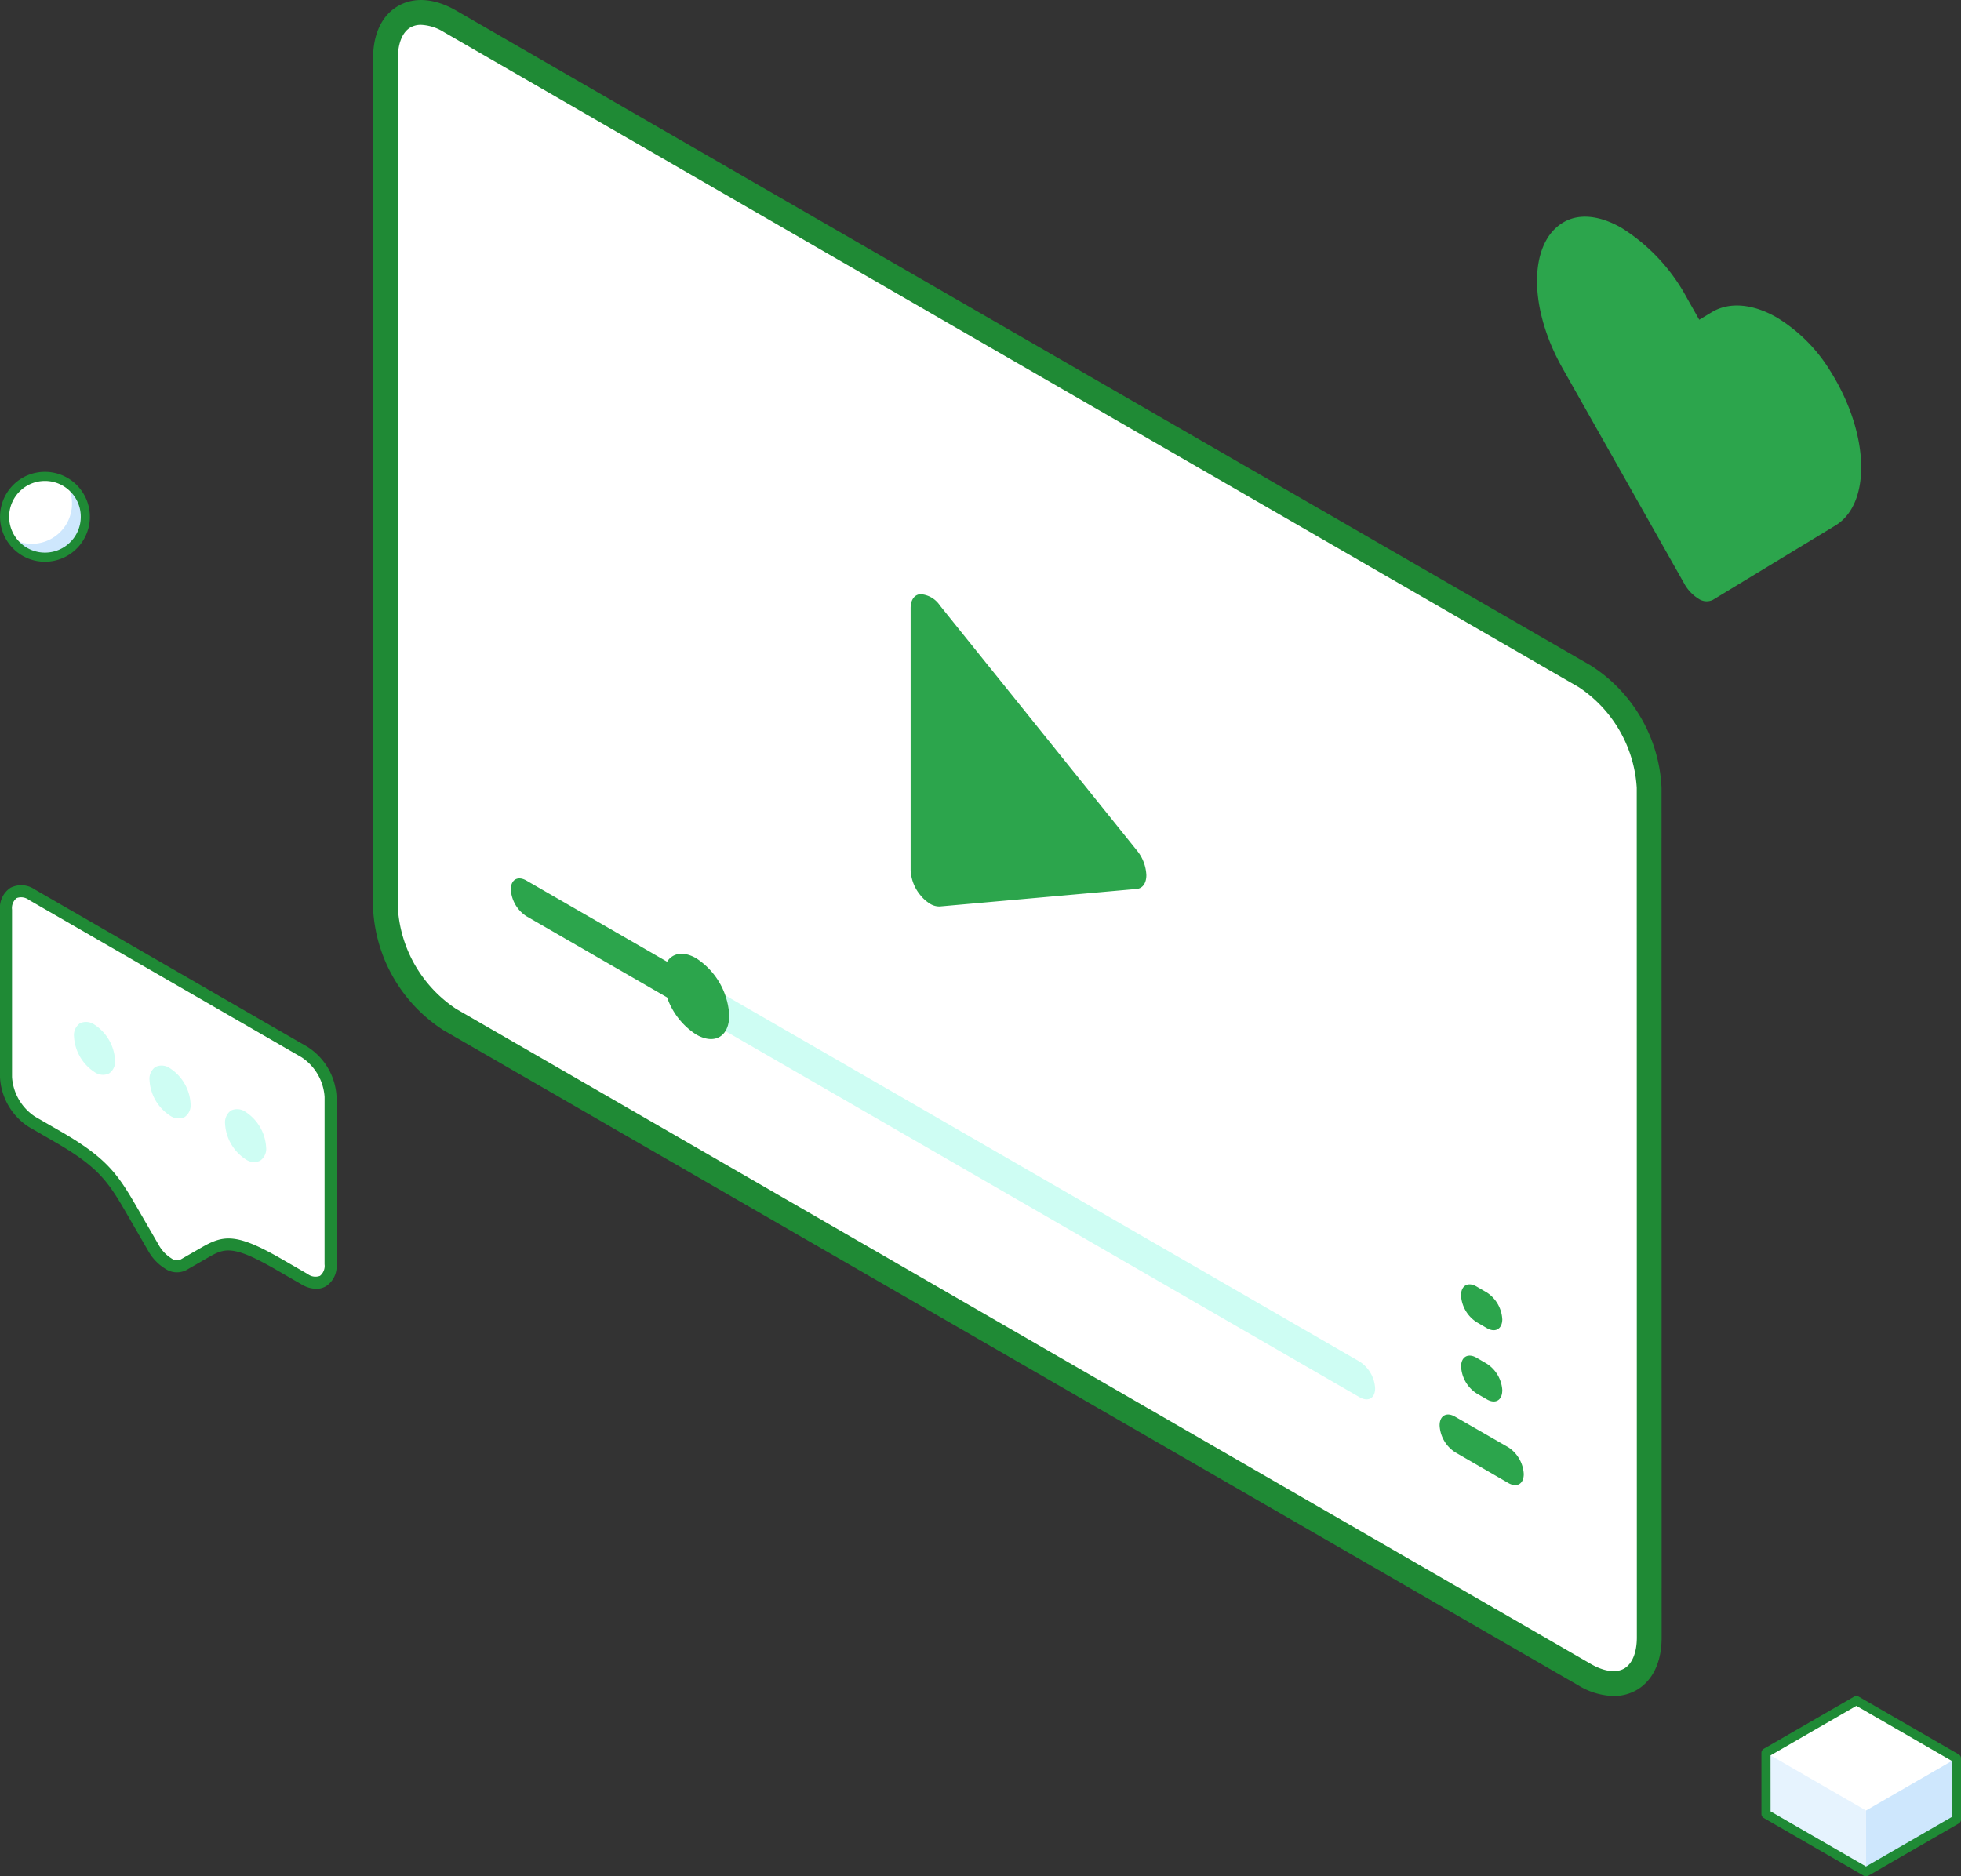 <svg xmlns="http://www.w3.org/2000/svg" width="228.402" height="218.574" viewBox="0 0 228.402 218.574">
  <rect x="0" y="0" width="228.402" height="218.574" fill="#333333" stroke="none"/>
  <g id="Group_28581" data-name="Group 28581" transform="translate(0)">
    <g id="Group_28577" data-name="Group 28577" transform="translate(43.455 0)">
      <g id="Group_28575" data-name="Group 28575">
        <path id="Path_31200" data-name="Path 31200" d="M-2723.277,26.792a16.512,16.512,0,0,1,7.487,12.979l.012,99c-.012,4.776-3.361,6.711-7.511,4.32l-132.178-76.319a16.578,16.578,0,0,1-7.505-12.991l0-98.986c-.005-4.787,3.361-6.716,7.5-4.325Z" transform="translate(2864.416 52.001)" fill="#fff"/>
        <path id="Path_31201" data-name="Path 31201" d="M-2727.146,138.324a8.263,8.263,0,0,1-4.08-1.222l-132.18-76.32a17.926,17.926,0,0,1-8.227-14.241l0-98.986c0-2.847,1.031-5.014,2.911-6.1s4.283-.9,6.754.525L-2729.771,18.3a17.855,17.855,0,0,1,8.209,14.233l.012,99c-.007,2.851-1.046,5.015-2.925,6.1A5.283,5.283,0,0,1-2727.146,138.324Zm-138.9-194.674a2.433,2.433,0,0,0-1.231.3c-.936.542-1.471,1.854-1.469,3.6l0,98.988a15.232,15.232,0,0,0,6.782,11.74l132.179,76.319c1.519.876,2.928,1.067,3.866.527s1.476-1.852,1.48-3.6l-.012-99a15.162,15.162,0,0,0-6.765-11.729h0L-2863.408-55.52A5.439,5.439,0,0,0-2866.042-56.35Z" transform="translate(2871.631 59.245)" fill="#1f8a35"/>
      </g>
      <path id="Path_31202" data-name="Path 31202" d="M-2551.672,678.935l-73.9-42.674a7.153,7.153,0,0,1,.468,2.34,3.3,3.3,0,0,1-.468,1.816l73.894,42.667c1,.569,1.8.108,1.8-1.048A3.955,3.955,0,0,0-2551.672,678.935Z" transform="translate(2666.588 -520.315)" fill="#cefdf3"/>
      <g id="Group_28576" data-name="Group 28576" transform="translate(16.044 69.208)">
        <path id="Path_31203" data-name="Path 31203" d="M-2701.369,388.642c0,.936-.431,1.545-1.13,1.607l-22.919,2.041a2.052,2.052,0,0,1-1.139-.31,4.422,4.422,0,0,1-1.135-1.01,4.918,4.918,0,0,1-1.133-2.925V357.534c0-.947.428-1.562,1.133-1.625a2.955,2.955,0,0,1,2.274,1.314l22.914,28.5A4.868,4.868,0,0,1-2701.369,388.642Zm43.957,69.771c0,1.151-.806,1.613-1.8,1.038l-6.2-3.586a3.947,3.947,0,0,1-1.8-3.113h0c-.01-1.144.806-1.607,1.8-1.026l6.209,3.569a3.983,3.983,0,0,1,1.792,3.118Zm-2.5-18.043c-.006,1.139-.806,1.612-1.8,1.038l-1.2-.7a3.987,3.987,0,0,1-1.81-3.117h0c.007-1.146.812-1.6,1.8-1.033l1.207.7a3.972,3.972,0,0,1,1.8,3.113Zm-.006,8.294c.006,1.15-.8,1.619-1.793,1.043l-1.2-.694a3.969,3.969,0,0,1-1.8-3.118h0c-.007-1.15.811-1.607,1.8-1.037l1.2.7a3.962,3.962,0,0,1,1.8,3.107Zm-90.033-43.677c-.005,2.464-1.719,3.451-3.848,2.221a8.409,8.409,0,0,1-3.391-4.324l-16.395-9.461a4,4,0,0,1-1.807-3.119c0-1.144.809-1.612,1.807-1.038l16.395,9.462c.642-1.015,1.913-1.257,3.388-.406A8.473,8.473,0,0,1-2749.948,404.988Z" transform="translate(2775.389 -355.904)" fill="#2ca54c"/>
      </g>
    </g>
    <g id="Group_28578" data-name="Group 28578" transform="translate(205.158 197.569)">
      <path id="Path_31190" data-name="Path 31190" d="M-739.891,791.873l11.648,6.725,0,7.136-10.53,6.08-11.65-6.726v-7.136Z" transform="translate(750.953 -791.341)" fill="#fff"/>
      <g id="Group_28567" data-name="Group 28567" transform="translate(0.532 6.61)" opacity="0.5">
        <path id="Path_31191" data-name="Path 31191" d="M-738.771,842.748l-11.65-6.726v-7.136l11.648,6.726Z" transform="translate(750.421 -828.885)" fill="#cee7fd"/>
      </g>
      <path id="Path_31192" data-name="Path 31192" d="M-668.966,839.955l-10.53,6.08,0-7.136,10.531-6.08Z" transform="translate(691.678 -825.563)" fill="#cee7fd"/>
      <g id="Group_28568" data-name="Group 28568" transform="translate(0)">
        <path id="Path_31193" data-name="Path 31193" d="M-741.477,809.639a.531.531,0,0,1-.266-.071l-11.65-6.726a.532.532,0,0,1-.266-.461v-7.136a.532.532,0,0,1,.266-.461l10.53-6.079a.532.532,0,0,1,.532,0l11.648,6.725a.531.531,0,0,1,.266.46l0,7.136a.532.532,0,0,1-.266.461l-10.53,6.081A.532.532,0,0,1-741.477,809.639Zm-11.118-7.565,11.118,6.419,10-5.774,0-6.522L-742.6,789.78l-10,5.772Z" transform="translate(753.659 -788.634)" fill="#1f8a35"/>
      </g>
    </g>
    <g id="Group_28579" data-name="Group 28579" transform="translate(0 54.962)">
      <path id="Path_31197" data-name="Path 31197" d="M-1692.639,563.328a4.7,4.7,0,0,1,6.654,0,4.7,4.7,0,0,1,0,6.65,4.7,4.7,0,0,1-6.654,0A4.7,4.7,0,0,1-1692.639,563.328Z" transform="translate(1694.545 -561.416)" fill="#fff"/>
      <path id="Path_31198" data-name="Path 31198" d="M-1683.959,572.016a4.688,4.688,0,0,0,.673-5.779,4.647,4.647,0,0,1,.874.675,4.7,4.7,0,0,1,0,6.65,4.7,4.7,0,0,1-6.654,0,4.648,4.648,0,0,1-.675-.873A4.7,4.7,0,0,0-1683.959,572.016Z" transform="translate(1690.972 -565.001)" fill="#cee7fd"/>
      <g id="Group_28572" data-name="Group 28572" transform="translate(0 0)">
        <path id="Path_31199" data-name="Path 31199" d="M-1692.005,569.182a5.2,5.2,0,0,1-3.7-1.535,5.24,5.24,0,0,1,0-7.4,5.2,5.2,0,0,1,3.7-1.535h0a5.2,5.2,0,0,1,3.7,1.536,5.2,5.2,0,0,1,1.533,3.7,5.2,5.2,0,0,1-1.533,3.7A5.2,5.2,0,0,1-1692.005,569.182Zm0-9.408h0a4.14,4.14,0,0,0-2.948,1.223h0a4.175,4.175,0,0,0,0,5.9,4.142,4.142,0,0,0,2.951,1.223,4.142,4.142,0,0,0,2.95-1.223,4.144,4.144,0,0,0,1.222-2.949,4.142,4.142,0,0,0-1.222-2.949A4.144,4.144,0,0,0-1692.006,559.774Zm-3.326.848h0Z" transform="translate(1697.239 -558.71)" fill="#1f8a35"/>
      </g>
    </g>
    <g id="Icon_awesome-heart" data-name="Icon awesome-heart" transform="translate(179.024 25.243)">
      <path id="Path_31204" data-name="Path 31204" d="M-2071.71,1454.253a18.723,18.723,0,0,1,6.175,6.165q.207.325.4.657c4.206,7.083,4.326,14.862.268,17.376l-14.317,8.691a1.674,1.674,0,0,1-1.672-.144,4.733,4.733,0,0,1-1.668-1.784l-14.221-25.167q-.183-.33-.358-.663c-3.808-7.293-3.3-14.693,1.14-16.531,1.8-.722,3.99-.3,6.19.974a21.82,21.82,0,0,1,7.565,8.122l1.448,2.557,1.458-.879C-2077.232,1452.373-2074.459,1452.666-2071.71,1454.253Z" transform="translate(2099.653 -1442.501)" fill="#2ca54c"/>
    </g>
    <g id="Group_28580" data-name="Group 28580" transform="translate(0 103.116)">
      <g id="Group_28552" data-name="Group 28552">
        <path id="Path_31160" data-name="Path 31160" d="M-770.983,515.278v-19.5A6.658,6.658,0,0,0-774,490.564l-31.769-18.338c-1.664-.962-3.013-.183-3.016,1.735l0,19.5a6.645,6.645,0,0,0,3.016,5.213l3.06,1.768c5.191,3,6.366,4.737,8.644,8.685l2.448,4.235a4.974,4.974,0,0,0,1.73,1.825,1.737,1.737,0,0,0,1.729.172l2.448-1.407c2.279-1.316,3.451-1.7,8.647,1.3l3.063,1.768a2.114,2.114,0,0,0,2.128.213A2.11,2.11,0,0,0-770.983,515.278Z" transform="translate(809.483 -471.112)" fill="#fff"/>
        <path id="Path_31161" data-name="Path 31161" d="M-775.187,515.583a2.233,2.233,0,0,0,1.131-.3,2.775,2.775,0,0,0,1.234-2.554v-19.5a7.332,7.332,0,0,0-3.366-5.821l-31.769-18.338a2.779,2.779,0,0,0-2.83-.212,2.775,2.775,0,0,0-1.235,2.552l0,19.5a7.322,7.322,0,0,0,3.366,5.819l3.059,1.767c5.084,2.938,6.182,4.607,8.388,8.43l2.448,4.235a5.671,5.671,0,0,0,1.987,2.082,2.409,2.409,0,0,0,2.426.172l2.448-1.407c1.954-1.129,2.845-1.644,7.95,1.3l3.062,1.768A3.422,3.422,0,0,0-775.187,515.583Zm.967-2.855a1.478,1.478,0,0,1-.533,1.345,1.49,1.49,0,0,1-1.43-.211l-3.064-1.768c-5.3-3.057-6.776-2.783-9.347-1.3l-2.446,1.406a1.111,1.111,0,0,1-1.03-.171,4.326,4.326,0,0,1-1.475-1.57l-2.448-4.234c-2.28-3.951-3.515-5.829-8.9-8.941l-3.06-1.768a5.976,5.976,0,0,1-2.667-4.607l0-19.5a1.492,1.492,0,0,1,.534-1.341,1.5,1.5,0,0,1,1.432.212l31.77,18.338a5.986,5.986,0,0,1,2.667,4.61Z" transform="translate(812.022 -468.564)" fill="#1f8a35"/>
      </g>
      <g id="Group_28553" data-name="Group 28553" transform="translate(8.619 15.926)">
        <path id="Path_31162" data-name="Path 31162" d="M-769.271,546.759a5.276,5.276,0,0,0-2.388-4.137,1.7,1.7,0,0,0-1.691-.172,1.689,1.689,0,0,0-.7,1.549,5.3,5.3,0,0,0,2.388,4.139,1.678,1.678,0,0,0,1.694.164A1.666,1.666,0,0,0-769.271,546.759Zm8.1,6.625a1.682,1.682,0,0,1-1.688-.167,5.27,5.27,0,0,1-2.394-4.139,1.668,1.668,0,0,1,.7-1.543,1.681,1.681,0,0,1,1.694.169,5.285,5.285,0,0,1,2.388,4.136A1.674,1.674,0,0,1-761.171,553.385Zm8.8,5.079a1.674,1.674,0,0,1-1.688-.164,5.291,5.291,0,0,1-2.394-4.139,1.69,1.69,0,0,1,.7-1.549,1.691,1.691,0,0,1,1.692.172,5.284,5.284,0,0,1,2.39,4.136A1.668,1.668,0,0,1-752.373,558.463Z" transform="translate(774.05 -542.295)" fill="#cefdf3"/>
      </g>
    </g>
  </g>
</svg>
